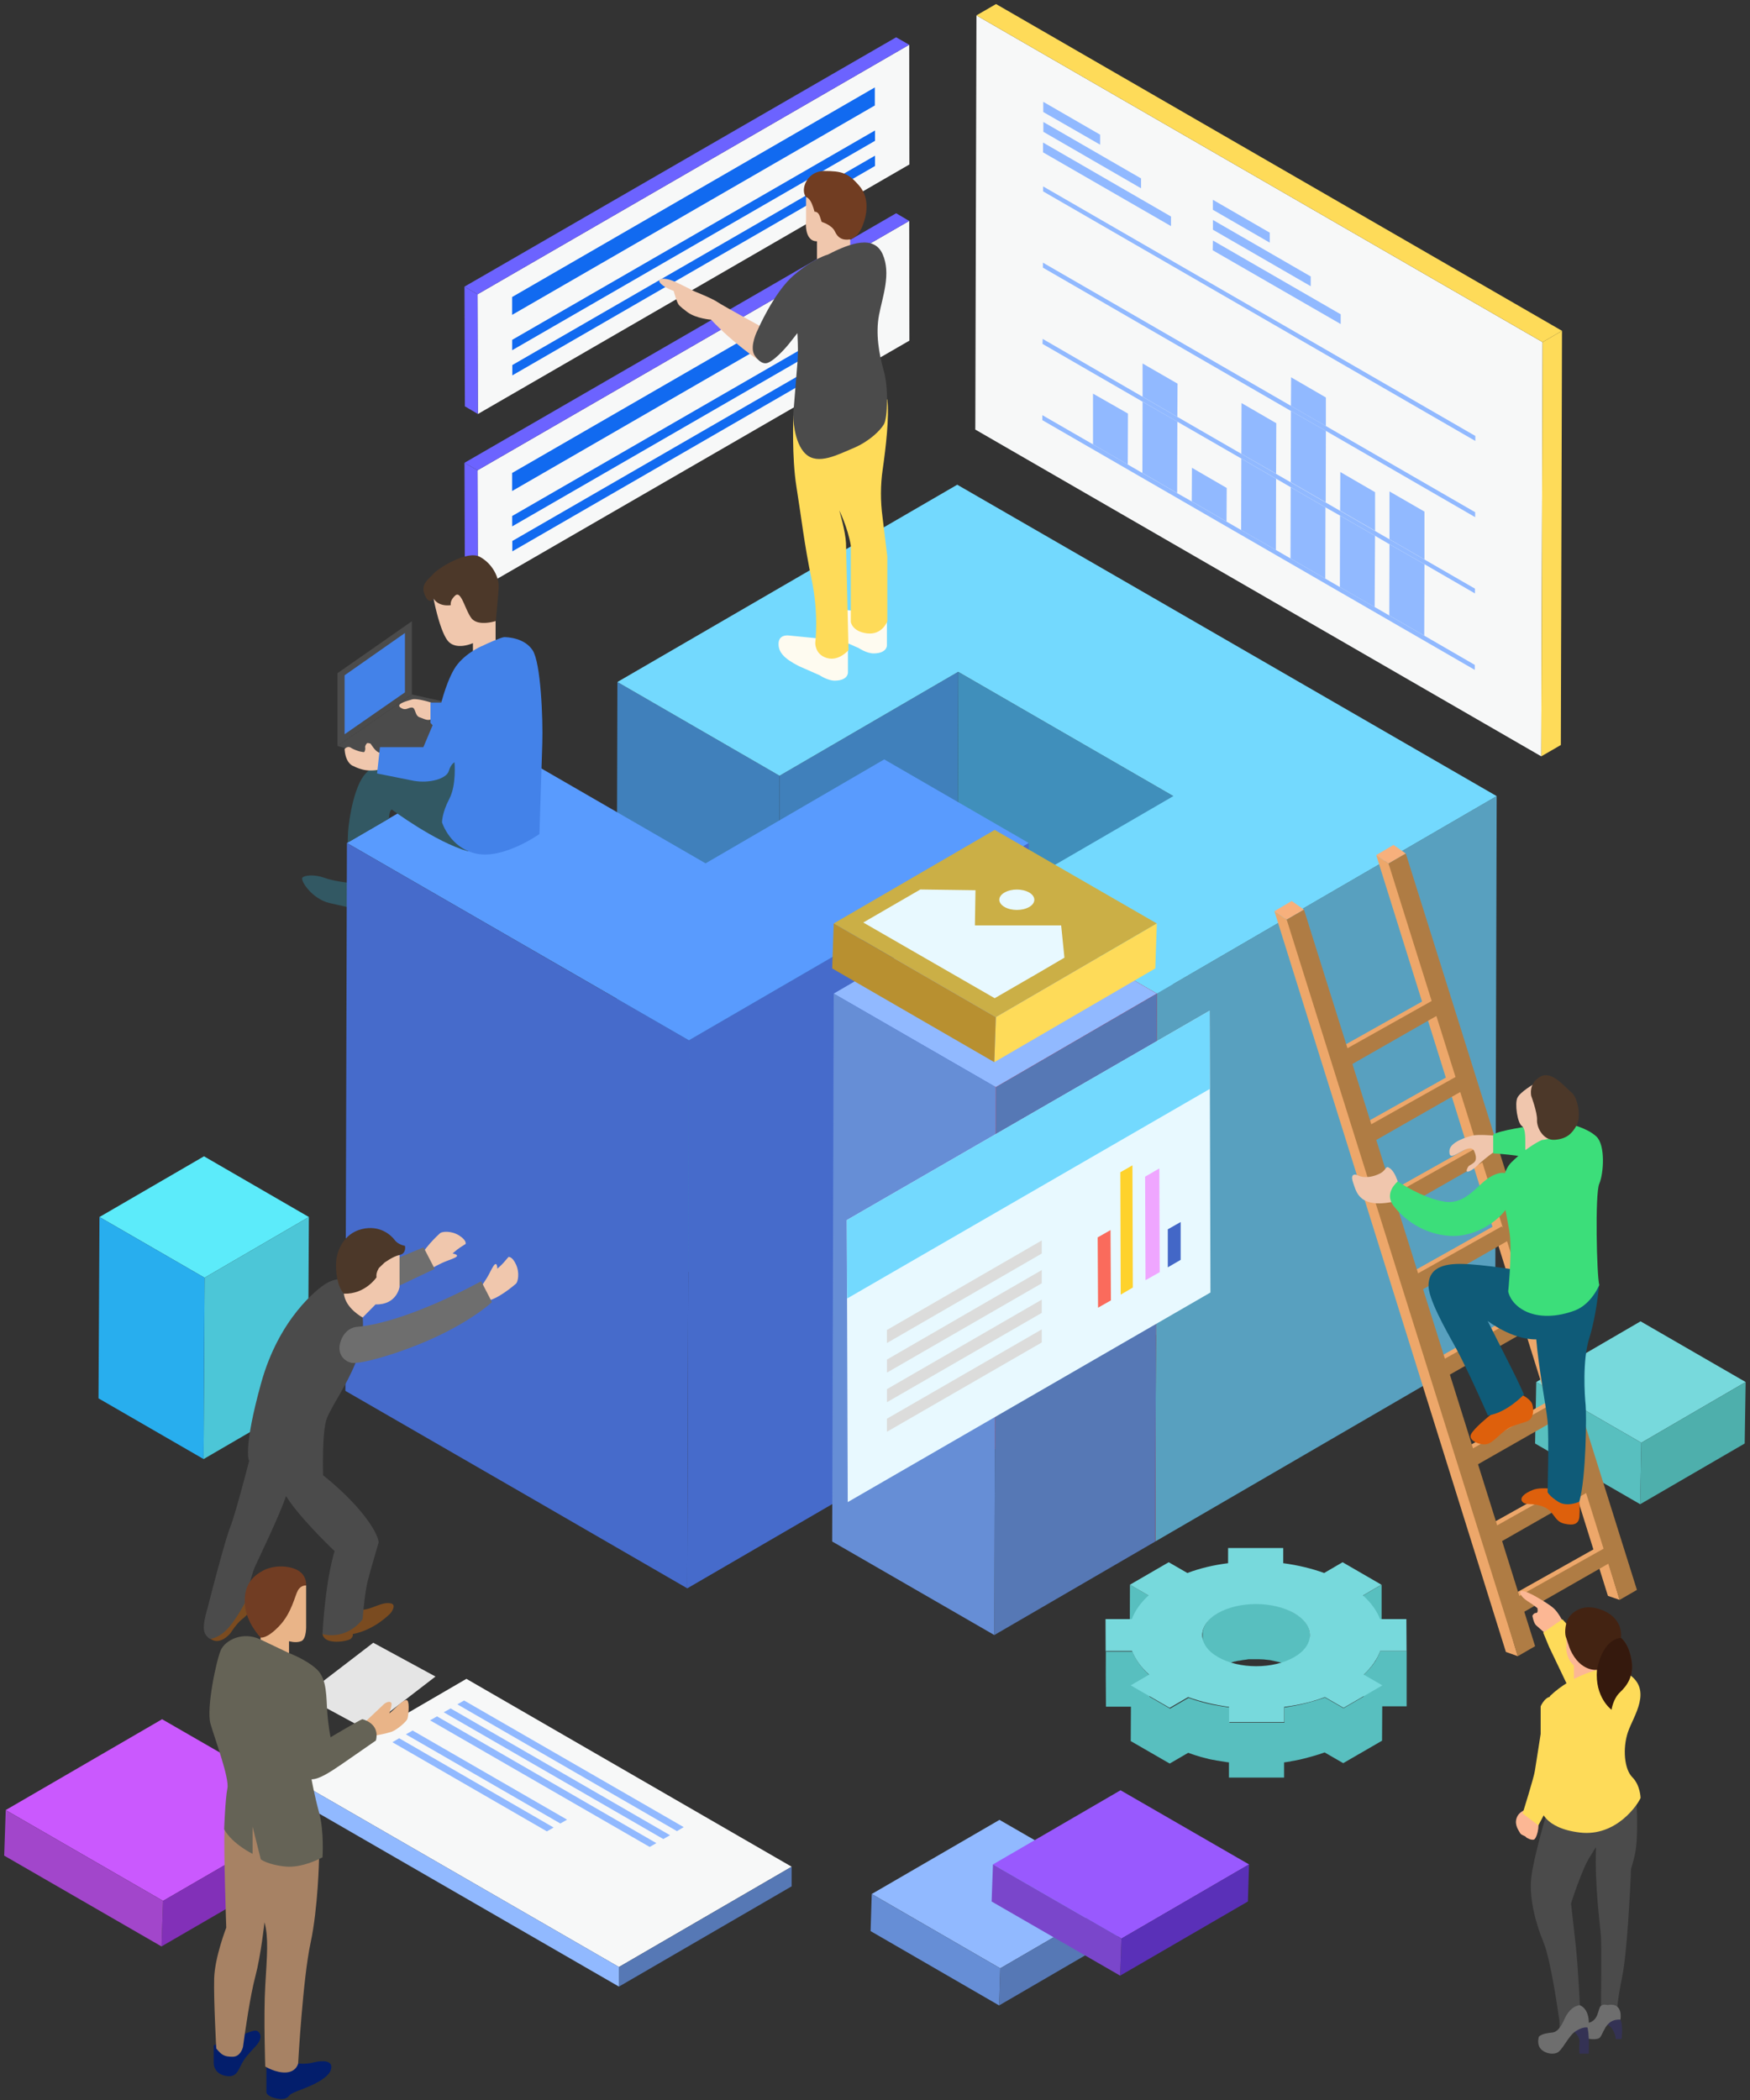 <svg xmlns="http://www.w3.org/2000/svg" width="395" height="474" fill="none" xmlns:v="https://vecta.io/nano"><rect width="100%" height="100%" fill="#333333" stroke="none"/><path d="M394.018 311.946l-23.545 13.702-23.72-13.702 23.545-13.702 23.72 13.702z" fill="#77d9dc"/><path d="M394.018 311.946l-.217 13.875-23.588 13.703.26-13.876 23.545-13.702z" fill="#4eafac"/><path d="M370.473 325.648l-.26 13.876-23.72-13.703.26-13.875 23.72 13.702z" fill="#58bfbf"/><path d="M69.718 274.698L46.173 288.4l-23.72-13.702 23.59-13.702 23.675 13.702z" fill="#5cebfa"/><path d="M69.717 274.698L69.5 315.63l-23.545 13.703.217-40.934 23.545-13.702z" fill="#4cc6d7"/><path d="M46.172 288.4l-.217 40.934-23.72-13.703.217-40.933 23.72 13.702z" fill="#28aeee"/><path d="M72.145 408.555l-35.34 20.5-35.513-20.5 35.296-20.5 35.556 20.5z" fill="#ca59fe"/><path d="M72.145 408.555l-.347 10.277-35.34 20.5.347-10.277 35.34-20.5z" fill="#8230b8"/><path d="M36.806 429.065l-.347 10.277-35.513-20.5.347-10.277 35.513 20.5z" fill="#a246cb"/><path d="M178.685 421.347l-38.982 22.635-73.41-42.365 38.982-22.678 73.412 42.408z" fill="#f7f8f8"/><path d="M178.685 421.347v4.423l-38.982 22.635v-4.423l38.982-22.635z" fill="#5678b5"/><path d="M139.703 443.982v4.423l-73.4-42.365v-4.423l73.412 42.365zm11.534-29.746l-1.518.867-49.562-28.62 1.56-.867 49.52 28.62zm-23.242-3.513l-1.518.868-34.862-20.12 1.518-.867 34.863 20.12zm26.32 1.692l-1.517.9-49.563-28.62 1.518-.867 49.562 28.576zm-29.355.085l-1.518.868-34.863-20.12 1.518-.9L124.96 412.5zm23.198 3.514l-1.518.867-49.562-28.576 1.56-.9 49.52 28.62z" fill="#91b9ff"/><path d="M205.222 49.87l.043 27.014-97.4 56.283-.087-27.014 97.434-56.283z" fill="#f7f8f8"/><g fill="#6c63ff"><path d="M107.875 133.166l-2.948-1.69-.087-27.014 2.948 1.69.087 27.014z"/><path d="M107.788 106.152l-2.948-1.69 97.433-56.327 2.95 1.734-97.434 56.284z"/></g><path d="M197.503 69.208v2.34l-81.9 47.264v-2.34l81.9-47.264zm0 5.637v2.342l-81.866 47.264v-2.34l81.866-47.264zm-.043-15.35v4.076l-81.866 47.264v-4.076l81.866-47.264z" fill="#116af0"/><path d="M205.222 10.106l.043 27.014-97.4 56.327-.087-27.014 97.434-56.327z" fill="#f7f8f8"/><g fill="#6c63ff"><path d="M107.875 93.447l-2.948-1.734-.087-27.014 2.948 1.734.087 27.014z"/><path d="M107.788 66.433l-2.948-1.734 97.433-56.283 2.95 1.69-97.434 56.327z"/></g><path d="M197.503 29.445v2.342l-81.9 47.264v-2.34l81.9-47.264zm0 5.68v2.342L115.637 84.73V82.4l81.866-47.264zm-.043-15.394v4.076l-81.866 47.264V67.04l81.866-47.307z" fill="#116af0"/><path d="M78.303 199.206s-2.95-.304-5.117-1.084-4.466-.607-4.943 0 2.168 4.813 6.2 5.723l4.033.91v1.257s1.734.477 3.642 0 2.515-2.34 2.515-2.34l.52-2.168-6.85-2.298z" fill="#325863"/><g fill="#4080bb"><path d="M175.953 175.097l-.347 123.667-36.597-21.117.347-123.71 36.597 21.16z"/><path d="M216.28 151.638l-.347 123.71-40.326 23.415.347-123.667 40.326-23.46z"/></g><path d="M264.844 179.693l-.347 123.667-48.565-28.01.347-123.71 48.565 28.055z" fill="#408fbb"/><path d="M297.495 203.108l-36.38 21.16-.347 123.667 76.707-44.576.346-123.667-40.326 23.415z" fill="#58a0bf"/><path d="M155.486 234.806l-.347 123.7 76.707-44.576.347-123.667-76.707 44.533z" fill="#466bcb"/><path d="M337.82 179.693l-40.326 23.415-36.38 21.16-36.597-21.16 40.326-23.415-48.565-28.055-40.326 23.46-36.597-21.16 76.706-44.532 40.587 23.415 81.172 46.874z" fill="#73d9fe"/><path d="M261.115 224.27l-.347 123.667-36.597-21.117.347-123.71 36.597 21.16z" fill="#ed1c24"/><path d="M232.193 190.273l-76.707 44.533-77.183-44.533 36.38-21.16 44.576 25.757 40.326-23.46 32.608 18.862z" fill="#599bfe"/><path d="M118.89 213.688l-40.586-23.415-.347 123.667 40.586 23.416 36.597 21.16.347-123.7-36.597-21.118z" fill="#466bcb"/><path d="M261.115 224.27l-36.337 21.117-36.597-21.117 36.337-21.16 36.597 21.16z" fill="#91b9ff"/><path d="M261.115 224.27l-.347 123.667-36.337 21.117.347-123.667 36.337-21.117z" fill="#5678b5"/><path d="M224.778 245.386l-.347 123.667-36.597-21.117.347-123.667 36.597 21.117z" fill="#668ed6"/><path d="M108.352 290.742s1.388-1.865 2.125-3.34 1.17-2.2 1.474-2.08.304 1.04.304 1.04.954-.823 1.474-1.43l1.04-1.215s.823-.216 1.7 1.692.433 3.945 0 4.336-4.423 3.772-6.72 3.86-1.388-2.862-1.388-2.862zm-10.97-4.422s1.995-1.17 3.555-1.734 2.342-.9 2.212-1.214-.998-.434-.998-.434.954-.867 1.605-1.3l1.344-.867s.304-.78-1.474-1.908-3.86-.9-4.293-.52-4.293 3.946-4.64 6.2 2.688 1.778 2.688 1.778z" fill="#f0c7ad"/><path d="M81 363.286s.954.303 2.948-.434 2.95-1.17 4.206-.954.52 1.56 0 2.212c0 0-3.47 3.772-8.542 4.726 0 0 .217.434-.4 1.04s-6.114 1.604-6.418-1.128c.477.087 7.675-3.295 8.195-5.463zM55.408 358.3s1.127-.824 1.995-.737.607 1.7.607 3.08-2.125 3.902-3.34 4.813-2.645 3.165-2.645 3.165-2.34 2.95-4.553 1.258c-.043 0 7.762-8.412 7.935-11.578z" fill="#7a4b20"/><path d="M81.945 341.78c-3.686-4.64-8.976-8.76-8.976-8.76l-1.865-.52s-5.507-.78-7.155 1.04c-1.648-2.775-5.16-5.68-7.718-3.816 0 0-2.95 11.578-4.293 15.046s-4.813 17.128-5.073 18.126c-.303 1.04-1.04 3.6-.824 5.03a2.75 2.75 0 0 0 1.387 1.994s1.908-.087 3.99-2.34c2.08-2.3 3.99-6.028 3.99-6.028s1.127-5.55 2.08-7.76c.867-1.995 5.81-12.142 7.068-16.13 2.992 4.9 10.97 12.445 10.97 12.445-2.21 7.37-2.732 18.732-2.732 18.732 5.897 1.344 9.063-3.382 9.063-3.382s.434-5.897 1.17-8.716 2.428-8.542 2.428-8.542.174-1.778-3.512-6.417z" fill="#4b4b4b"/><path d="M88.06 291.176l10.06-4.77-2.515-4.857-8.195 3.383c0-.044-3.21 2.99.65 6.244z" fill="#6e6e6e"/><path d="M77.22 288.66s-1.865-.044-3.686 1.084-10.537 7.76-14.613 22.504-2.732 17.388-2.732 17.388 3.035 2.645 5.767 4.813c2.732 2.125 3.816 2.43 3.816 2.43s4.813-1.908 7.155-3.903c0 0-.303-9.8.824-12.748s4.293-7.155 6.504-12.618 1.604-10.234 1.604-10.234-4.5-5.377-4.64-8.715z" fill="#4b4b4b"/><path d="M80.47 299.5s-2.342.087-3.47 2.95.434 4.726 2.34 5.16 11.708-2.3 19.816-6.2 11.882-7.502 11.882-7.502l-2.43-4.726s-16.65 9.323-28.14 10.32z" fill="#6e6e6e"/><path d="M90.184 283.327v7.155s-.607 4.076-5.42 3.946l-2.905 2.948s-3.903-2.038-4.25-5.42 4.466-8.412 4.466-8.412 6.33-3.035 8.11-.217z" fill="#f0c7ad"/><path d="M77.61 292c-1.474-1.647-1.908-4.986-1.734-7.284s1.604-6.244 5.767-7.285 6.72 1.474 7.458 2.472c.737 1.04 2.298 1.3 2.298 1.3.13.477.13 1.822-1.257 2.082s-3.382 1.734-3.382 1.734l-1.214 1.17s-.737 1.04-.564 2.125c0 0-2.558 3.86-7.37 3.685z" fill="#4c3829"/><path d="M356.857 336.62L336 348.5v-4.25l21.247-11.88-.4 4.25zm-18.297-56.632l-20.857 11.88v-4.206l21.247-11.924-.4 4.25zm6.763 18.862l-20.857 11.88v-4.206l21.247-11.925-.4 4.25zm17.084 53.38l-20.813 11.88v-4.25l21.247-11.924-.434 4.293zm-38.765-123.625l-20.857 11.88v-4.206l21.248-11.925-.4 4.25zm5.16 17.258l-20.813 11.88v-4.206l21.247-11.925-.434 4.25zm23.458 72.89l-20.857 11.924v-4.25l21.247-11.925-.4 4.25z" fill="#eda76a"/><path d="M317.31 192.658l-2.775-1.95-3.902 2.298 2.775 1.908 3.902-2.255z" fill="#f7b07c"/><path d="M310.634 193.005l52.294 167.202 2.645.91L320 209.18l-6.59-14.266-2.775-1.908z" fill="#eda76a"/><g fill="#af7c44"><path d="M365.573 361.118L313.41 194.913l3.902-2.255 52.164 166.205-3.902 2.255z"/><path d="M326.764 227.868l-23.98 13.702v-4.206l21.248-11.925 2.73 2.43zm5.204 17.258l-23.98 13.702v-4.206l21.247-11.925 2.732 2.43z"/></g><path d="M333.312 261.993l-20.814 11.925v-4.25l21.247-11.924-.433 4.25z" fill="#eda76a"/><path d="M336.477 261.3l-23.98 13.702v-4.25l21.247-11.924 2.732 2.472zm5.203 17.994l-23.98 13.703v-4.25l21.247-11.924 2.732 2.47zm6.808 18.863l-24.022 13.702v-4.25l21.247-11.925 2.775 2.472zm6.938 19.903l-24.022 13.702v-4.25l21.247-11.925 2.775 2.472zm4.554 17.82L336 349.584v-4.206l21.247-11.925 2.732 2.428zm5.593 15.612l-23.98 13.702v-4.206l21.247-11.925 2.732 2.43z" fill="#af7c44"/><path d="M294.33 205.32l-2.775-1.952-3.903 2.3 2.775 1.908 3.903-2.255z" fill="#f7b07c"/><path d="M287.652 205.667l52.25 167.202 2.688.954-45.573-151.983-6.59-14.265-2.775-1.908z" fill="#eda76a"/><path d="M342.59 373.823l-52.164-166.248 3.903-2.255 52.164 166.248-3.903 2.255z" fill="#af7c44"/><path d="M343.112 314.634s2.298.998 2.73 2.298.217 2.95-.65 3.6-3.165.868-4.9 1.952-3.252 3.165-4.683 3.47c-1.43.346-4.25-.78-3.6-2.168.65-1.43 4.336-4.337 4.336-4.337l6.765-4.813zm13.388 24.37s.13 1.518 0 3.253-1.214 2.168-3.47 1.647c-2.298-.563-2.168-2.818-4.683-3.816s-3.902-.216-4.683-1.084.347-1.95 2.385-2.73 5.854 0 5.854 0l4.596 2.73z" fill="#de600c"/><path d="M329.496 285.278c4.987 0 15.003 1.735 15.003 1.735l7.285 4.553 9.15-1.518s-.564 6.765-2.168 11.838c-1.648 5.117-1.084 13.182-.867 15.22.217 2.08.13 16.434-1.43 21.854 0 0-2.732 1.3-4.77 0s-2.385-2.168-2.385-2.168.347-12.315 0-16c-.26-2.862-2.038-12.098-2.558-18.472-5.464.086-10.97-4.163-10.97-4.163l5.854 11.62c.998 1.95 2.342 4.986 2.342 4.986s-3.903 4.163-8.152 4.727c0 0-4.683-10.667-7.285-15.35s-6.2-11.1-6.114-14.136c.13-2.992 2.08-4.727 7.068-4.727z" fill="#0f5b78"/><path d="M338.212 257.397l-1.04-1.084s-3.556-.304-4.813 0-5.117 1.474-5.204 3.426 1.04 1.04 2.992 0 2.385-.304 2.56 0c.13.303.9 1.864 0 2.645s-1.214.477-1.605 1.56 1.17.347 2.69-1.17c1.56-1.474 3.382-2.732 3.382-2.732l1.04-2.645z" fill="#f0c6ad"/><path d="M345.54 254.145s-7.198.997-8.5 1.95v4.25s6.678.346 8.5 1.3c1.82.998 3.122-3.772 3.122-3.772l-3.122-3.73z" fill="#3cde7a"/><path d="M346.277 244.65s-3.122 1.777-3.772 3.122c-.65 1.3 0 5.723.997 6.374s.737 3.425.78 5.377c0 0 3.34.997 5.767 0 2.472-.998 2.95-4.25 2.95-4.25l-6.72-10.623z" fill="#f0c6ad"/><path d="M354.342 253.71s3.903.867 5.984 2.82 1.648 8.37.65 10.667-.563 20.77 0 22.85c0 0-1.734 4.336-5.55 5.767s-8.152 1.735-11.404 0-3.6-4.336-3.6-4.336.78-7.415.434-12.098-3.6-13.268.347-17.084c3.902-3.816 6.85-4.987 6.85-4.987s4.293-.26 6.287-3.6z" fill="#3cde7a"/><path d="M316.14 269.06l-.65-2.385s-.65-2.168-1.734-2.948-.65.173-2.082 1.04c-1.43.824-3.6 1.258-4.986.607s-1.865 0-1.214 1.735 1.214 6.114 10.016 3.902l.65-1.95z" fill="#f0c6ad"/><path d="M340.727 265.462s-.868-1.648-4.033 0-5.637 6.548-10.667 5.767c-4.986-.78-10.537-4.553-10.537-4.553s-3.165 2.515-.997 5.42c0 0 4.336 6.33 12.748 6.852 8.37.563 17.388-7.936 13.486-13.486z" fill="#3cde7a"/><path d="M345.627 247.38s-.694-2.818 1.994-4.336 5.507 2.298 7.025 3.47c1.517 1.214 2.298 5.55 1.214 7.502s-2.298 3.035-4.9 3.252-4.12-2.732-4.033-4.466c.087-1.7-1.3-5.42-1.3-5.42zM99.16 137.112l-1.3-1.995s-.997 1.605-1.995-.867c-.997-2.428.824-3.425 1.995-4.77 1.17-1.3 7.588-5.3 10.406-3.815s4.467 4.64 4.293 7.1-.65 7.415-.65 7.415l-3.296 2.47-2.47-.65-6.982-4.9z" fill="#4c3829"/><g fill="#4b4b4b"><path d="M76.178 168.376l16.78 4.9 8.195-7.936-1.82-4.466 1.82-2.298-8.195-1.82-16.78 11.62z"/><path d="M92.96 140.234l-16.78 11.708v16.434l16.78-11.62v-16.52z"/></g><path d="M91.398 142.88l-13.615 9.54v13.312l13.615-9.453v-13.4z" fill="#4382e9"/><path d="M103.8 169.156s-11.577 4.466-16.044 2.992c0 0-3.946 0-6.114 3.642s-3.122 10.754-3.122 13.052l-.043 1.344 9.323-5.42c.087-2.038.65-2.038.65-2.038s9.756 7.328 17.258 9.453l2.558-21.334-4.466-1.69z" fill="#325863"/><path d="M97.86 135.117s1.3 6.938 3.122 9.4 5.767.65 5.767.65v2.645l5.116-1.994v-5.637s-3.945 1.3-5.463-.65c-1.474-1.994-2.298-6.287-3.643-5.116-1.3 1.17-.997 2.168-.997 2.168s-2.602.52-3.902-1.475zm1.473 24.586l-2.168-1.17s-3.122-.998-4.206-.65-3.73.998-2.558 1.82 1.648 0 2.558 0 .607 1.822 1.778 2.212 2.125 1.084 3.122 0c.997-1.04 1.474-2.212 1.474-2.212zM86.15 169.98c-1.257 0-2.038-1.518-2.515-2.125a2.04 2.04 0 0 0-.737-.13c-.303.217-.52.737-.477.954.087.434-.087 1.084-.303 1.084s-.997-.173-.997-.173c-.607-.174-1.388-.477-1.865-.78-.824-.563-1.474.26-1.474.26.217 3.426 2.038 3.86 2.038 3.86.4.216.9.433 1.604.65 3.296 1.04 6.764-.694 6.764-.694v-2.298c0 .087-1.084-.173-2.038-.607z" fill="#f0c7ad"/><g fill="#4382e9"><path d="M101.154 158.576h-3.99v4.596l1.995 2.168 1.995-6.764z"/><path d="M108.742 145.828s-4.292 1.82-6.287 5.3-3.122 8.585-3.122 8.585l-3.772 8.933h-9.8l-.65 5.94 8.24 1.648c3.6.65 7.415-.477 7.935-2.168.477-1.648 1.3-1.995 1.3-1.995s.477 5.117-1.17 8.24-1.648 5.3-1.648 5.3 1.822 5.94 7.936 7.11 14.05-4.466 14.05-4.466l.65-20.466c.174-5.637-.347-18.17-2.168-20.987s-5.637-2.992-6.46-2.992c-.737.086-3.73 1.387-5.03 2.038z"/></g><path d="M344.412 408.47s-1.647.4-2.124 1.994.607 2.82.824 3.296c.26.477 1.127.607 1.3.867s1.17.737 1.778.607 1.475-2.95.867-4.77-2.645-1.994-2.645-1.994z" fill="#fcb794"/><path d="M369.042 418.442c.9-4.12.26-13.01.26-13.01s-5.594-1.084-7.935 4.336c-2.862-1.517-12.228-.607-12.228-.607s-3.035 10.2-3.512 14.7c-.52 4.5.997 10.32 2.775 14.57 1.734 4.25 3.425 16.738 3.555 17.518s0 2.17 0 2.17l4.64-5.55s-.4-8.5-.91-13.268l-1.084-9.67s2.602-8.24 4.467-10.84l.867-1.43s.13-.174.303-.434c-.346 8.89.998 17.995 1.128 20.293.13 2.56 0 15.567 0 15.567l3.6 1.3s0-2.08 1.17-7.848 1.82-20.207 1.95-22.81c.043-2.558.043-.867.954-4.986z" fill="#4b4b4b"/><path d="M352.65 366.842l.087-.91s-1.04-2.038-2.038-2.905c-.954-.91-4.163-2.775-4.813-3.08s-1.56-.824-2.385-.824-.26 1.3 1.257 2.255 2.255 1.604 2.255 1.604.26 1.084-.303 1.084-.824.65-.824.65.26 1.604.824 2.125l2.038 1.82 4.813 2.428-.91-4.25z" fill="#fcb794"/><path d="M354.342 381.54l-4.683-9.8-1.344-3.252 4.336-2.992 5.94 6.46c.26.174 3.252 6.374 3.252 6.72s-1.388 4.5-1.388 4.5l-6.114-1.648z" fill="#fedb59"/><path d="M355.253 378.81v-2.862c-2.168-1.994-1.69-4.856-1.69-4.856l-.044-1.388s1.518 2.212 2.515 3.036 1.3 3.73 4.467 4.162c0 0 1.43 4.163-1.735 3.556-3.122-.607-3.512-1.648-3.512-1.648z" fill="#fcb794"/><path d="M354.43 372.348c-.13-.26-.91-2.645-.91-2.645s-.52-.997 0-3.252c.52-2.21 2.95-3.86 5.55-3.642 2.645.217 7.198 2.038 6.807 6.894 0 0 1.605.998 2.342 4.77.694 3.73-.91 5.984-2.515 7.502s-1.908 3.946-1.908 3.946-3.86-2.732-3.252-9.02c0 0-3.773.607-6.114-4.553z" fill="#432312"/><g fill="#fedb59"><path d="M367.524 377.812c5.594 3.642 1.128 9.54-.087 13.182s-.823 8.325.998 10.147 1.864 4.683 1.864 4.683c-.52 1.3-5.377 8.802-13.702 7.805s-8.802-5.377-8.802-5.377.216-3.252 1.864-6.678.607-6.894.174-10.84c-.39-3.946 0-7.892 0-7.892 5.16-4.987 11.837-6.2 11.837-6.2l5.854 1.17z"/><path d="M347.75 385.14s1.258-2.948 3.166-1.994 3.295 1.734 3.555 3.512-1.17 8.932-.954 10.7c.174 1.778-1.214 5.117-2.08 6.764l-4.206 7.892-3.556-2.688s2.56-8.11 2.775-9.67l1.3-8.282v-6.244z"/></g><path d="M363.752 385.92s.303-2.43 1.908-3.946 3.252-3.73 2.514-7.502c-.693-3.73-2.34-4.77-2.34-4.77s-3.946-.086-5.377 7.198c-.52 6.288 3.296 9.02 3.296 9.02z" fill="#35190d"/><path d="M362.234 456.903s.91-.13 1.734 1.17c.824 1.344.694 2.168.694 2.168h1.344s.434-3.252-.303-4.423-3.252-.303-3.47 1.084z" fill="#343254"/><path d="M362.798 452.567s-.91-.347-1.518.26-.434 3.166-2.645 3.73-.607 3.512-.607 3.512 1.82.477 2.862 0 1.214-4.466 4.856-4.206c0 0 .78-3.99-2.948-3.296z" fill="#6e6e6e"/><path d="M355.166 458.508s1.474 1.04 1.344 2.515 0 2.515 0 2.515h2.082s.26-4.64-.434-6.46c-.737-1.778-2.992 1.43-2.992 1.43z" fill="#343254"/><path d="M355.6 452.87s-1.43.607-2.342 2.602-1.69 3.165-2.862 3.295-2.254.26-3.035.91c0 0-.52 1.474.26 2.6.78 1.084 2.56 1.56 3.773 1.084 1.214-.433 2.558-3.772 4.206-4.856s2.645-.91 2.862-.824c.173.043.693-4.076-1.952-5.117l-.9.304z" fill="#6e6e6e"/><path d="M84.243 370.787l14.05 7.632-15.6 12.01L68.6 382.8l15.654-12.012z" fill="#e5e5e5"/><path d="M85.024 391.688s2.168-.39 3.426-.824c1.214-.477 3.252-2.212 3.512-2.905.217-.694.52-3.513 0-4.12s-2.515 1.518-3.296 2.212l-.78.693s.607-1.82.477-2.298c-.174-.477-1.084-.52-2.125.607l-3.86 3.643 2.645 2.992z" fill="#e9b488"/><path d="M66.508 465.272l.737.477s1.734.26 3.686-.26c1.995-.477 4.206-.4 3.816 1.474s-3.556 3.34-4.943 3.946c-1.344.607-4.076 1.475-4.423 1.995-.4.477-.997 1.214-3.08.737s-2.168-1.344-2.168-1.344v-7.632l6.374.607zm-12.108-5.8s2.472-1.214 3.34-1.128c.867.13 1.864 1.475 0 3.47s-2.602 2.82-3.34 4.336c-.737 1.475-1.214 2.602-2.95 2.472-.52-.043-.997-.173-1.43-.347-1.084-.433-1.778-1.474-1.778-2.645v-3.946l5.3-2.47.867.26z" fill="#031e6c"/><path d="M71.45 417.79l.564 1.865s-.217 10.97-1.908 18.862c-1.734 7.892-2.818 27.275-2.818 27.275s-.4 1.864-2.732 1.994-4.683-1.344-4.683-1.344-.4-11.49 0-18.255.78-10.84-.173-14.3c0 0-.824 7.545-2.038 12.098s-2.342 12.575-2.818 16.044c0 0-.477 2.212-2.342 2.212s-2.472-.39-3.686-1.865c0 0-.607-10.97-.477-15.784s2.732-11.5 2.732-11.5-.607-17.388-.4-22.07c.26-4.683 8.5-8.022 8.5-8.022l12.27 12.79z" fill="#a78264"/><path d="M69.1 357.866v9.02s.13 3.08-1.127 3.556c-1.214.476-2.732 0-2.732 0v2.73s-3.556.737-6.417-1.344V369l4.423-9.106c.043-.087 4.596-2.906 5.854-2.038z" fill="#e9b488"/><path d="M65.25 373.13s3.946 1.474 6.288 3.686 2.08 6.417 2.34 9.756.737 5.55.737 5.55 6.418-3.816 7.155-4.076c0 0 4.076.868 3.08 4.813l-7.632 5.29c-2.732 1.864-5.16 3.468-6.895 3.468 0 0 .607 3.47 1.734 7.632 1.127 4.206.737 9.973.737 9.973s-4.423 2.472-8.37 2.082-5.55-1.605-5.55-1.605l-1.865-7.415v6.158s-4.553-2.212-6.418-5.55c0 0 .26-6.894.737-9.236s-2.818-11.1-3.816-14.57 1.344-14.44 2.34-16.65 4.943-4.336 9.02-2.34l6.374 3.035z" fill="#656356"/><path d="M69.1 357.866s.26-2.082-1.734-3.34c-1.995-1.214-5.55-1.344-8.022 0s-4.336 3.34-4.076 7.545 3.556 7.545 3.556 7.545 1.344.4 4.206-2.602c2.82-2.95 3.512-6.808 4.206-8.022.694-1.257 1.864-1.127 1.864-1.127z" fill="#713d23"/><path d="M311.848 357.692l-4.163 2.43-.043 12.444 4.206-2.428v-12.445zm-52.598 2.428l-4.206-2.43-.043 12.445 4.25 2.428V360.12zm12.142 20.944v-.173c0-.044 0-.13.043-.174 0-.043 0-.086.043-.173 0-.044.044-.13.044-.174s.043-.086.043-.173c0-.043.043-.13.043-.174s.044-.086.044-.173c.043-.043.043-.13.086-.173s.044-.087.087-.174c.044-.043.044-.13.087-.173s.043-.087.087-.13c.043-.087.086-.13.13-.217.043-.044.043-.087.086-.13.044-.087.13-.174.174-.217s.043-.087.087-.087c.086-.13.216-.26.303-.347l.087-.086.4-.4c.043-.043.13-.086.174-.173.043-.043.13-.087.173-.13s.13-.087.173-.13.13-.087.174-.13c.087-.044.13-.087.217-.13.043-.044.13-.087.173-.13.087-.043.13-.086.217-.13s.173-.13.26-.173c.174-.087.347-.217.564-.304.043-.043.13-.043.173-.086.13-.087.304-.13.434-.217.043-.044.087-.044.173-.087l.607-.26c.044 0 .087-.043.13-.043.174-.044.347-.13.52-.174.087-.043.13-.043.217-.087s.216-.043.303-.086.174-.044.26-.087.217-.043.304-.087.173-.043.26-.043c.087-.043.217-.043.304-.087.086 0 .173-.043.26-.043.086-.044.217-.044.303-.044s.174-.043.26-.043l.694-.13h.087c.217-.043.4-.043.607-.087.087 0 .173 0 .217-.043.13 0 .26-.043.4-.043h2.08l1.17.043h.044l1.17.13h.087c.173.043.347.043.477.087.087 0 .13.043.217.043.13.043.26.043.4.087.087 0 .13.043.173.043.13.044.26.044.4.087.086 0 .13.043.217.043.13.044.26.044.346.087.087 0 .13.043.217.043.174.044.4.13.564.174.043 0 .087 0 .087.043.217.087.433.174.65.217.043 0 .087.043.13.043.26.13.564.217.824.347.043 0 .043.044.087.044l.78.433c2.385 1.388 3.6 3.2 3.6 4.987l.044-12.445c0-1.82-1.17-3.642-3.6-4.987l-.78-.433c-.043 0-.043-.044-.087-.044-.26-.13-.52-.26-.823-.346-.044 0-.044 0-.087-.044 0 0-.044 0-.044-.043-.216-.087-.433-.174-.65-.217-.043 0-.087 0-.087-.043-.173-.044-.4-.13-.563-.174-.044 0-.044 0-.087-.043-.043 0-.087 0-.13-.044-.13-.043-.26-.086-.347-.086s-.13-.044-.217-.044c-.13-.043-.26-.043-.4-.086-.043 0-.087-.044-.174-.044h-.043c-.13-.043-.26-.043-.4-.086-.087 0-.13-.044-.217-.044-.173-.043-.304-.043-.477-.087h-.087l-1.17-.13c-.4-.043-.78-.043-1.17-.043h-2.082c-.13 0-.26 0-.4.043h-.217c-.216 0-.4.044-.607.087h-.086l-.694.13h-.044c-.043 0-.13.044-.173.044-.087 0-.217.043-.304.043s-.173.043-.26.043c-.086.044-.217.044-.303.087-.087 0-.174.043-.26.043-.087.044-.217.044-.304.087s-.173.043-.26.087-.217.043-.304.087c-.043 0-.086.043-.13.043s-.043 0-.086.043c-.087.044-.217.087-.304.087l.043-10.233v-3.426l-.043 13.66c-.087.043-.13.043-.217.087-.043 0-.087.043-.13.043l-.607.26c-.043.044-.087.044-.173.087-.174.087-.304.13-.434.217-.043.043-.13.043-.173.087l-.564.303c-.044.043-.087.043-.13.087s-.087.043-.13.086c-.087.044-.13.087-.217.13s-.13.086-.174.13c-.086.043-.13.086-.216.13-.044.043-.13.086-.174.13s-.13.087-.173.13-.13.087-.174.13-.13.087-.173.173c-.044 0-.044.044-.087.044l-.4.4c-.13.13-.217.26-.304.347-.043.043-.043.043-.043.087-.043.086-.13.173-.174.216s-.043.087-.086.13c-.044.086-.087.13-.13.216l-.044.044c0 .043-.043.043-.043.086-.043.044-.043.13-.087.174s-.043.087-.087.173c-.043.044-.043.13-.086.174 0 .043-.044.043-.044.087s0 .043-.043.086c0 .044-.043.13-.043.174s-.044.086-.044.173c0 .043-.043.13-.043.174s0 .043-.043.086v.044c0 .043 0 .13-.044.173v.52l-.043 12.228c-.087.217-.043.174-.043.087zm46.093-8.412h-5.94l-.26.65c0 .044-.043.087-.043.087a4 4 0 0 1-.304.607c0 .044-.043.087-.043.13l-.347.607v.044a6.38 6.38 0 0 1-.39.563c-.044.044-.044.087-.087.13-.13.174-.26.4-.434.564-.043.044-.086.087-.086.13l-.4.477c-.043.044-.086.13-.173.174-.13.173-.303.303-.434.477l-.737.737v4.9l-4.553 2.645-4.206-2.43c-.433.174-.9.304-1.387.477l-.434.13c-.26.087-.477.174-.737.217l-.477.13c-.26.087-.52.13-.78.217l-.477.13-.9.217c-.13.043-.217.043-.347.087l-1.258.26-.78.13c-.13 0-.26.043-.4.087l-1.17.173v3.426h-12.4V385.4l-1.735-.26c-.173-.043-.303-.043-.477-.087l-.997-.173c-.087 0-.217-.043-.304-.043l-1.387-.304c-.13-.043-.26-.043-.347-.087l-.998-.26-.433-.13-.9-.26-.4-.13-1.257-.434-4.163 2.428-4.64-2.688v-4.857c-1.387-1.257-2.428-2.558-3.2-3.945-.26-.477-.477-.9-.65-1.388h-5.94l-.043-7.198-.043 12.445.043 7.198h5.637l-.043 7.762 8.802 5.073 4.163-2.428 1.257.433.4.13.867.26c.087 0 .13.044.217.087.086 0 .13.044.216.044l.998.26c.13.043.26.043.347.086.433.13.9.217 1.387.304h.044c.086 0 .173.043.26.043.347.087.65.13.997.174.173.043.304.043.477.086l.867.13c.087 0 .174.043.217.043.217.043.434.043.65.087v3.425h12.445V397.8l1.17-.174c.13 0 .26-.043.4-.087l.737-.13h.044l1.257-.26c.13-.043.217-.043.347-.086l.9-.217.477-.13c.26-.087.52-.13.78-.217l.477-.13.737-.217c.087-.043.174-.043.26-.087.044 0 .13-.043.174-.043l1.387-.477 4.207 2.428 8.76-5.073.043-7.762h5.507V372.65z" fill="#58bfbf"/><path d="M311.544 372.652h5.94l-.043-7.198h-5.94c-.737-1.864-1.995-3.685-3.86-5.333l4.163-2.428-8.76-5.074-4.163 2.43c-2.862-1.04-5.984-1.778-9.236-2.212v-3.425h-12.445v3.425c-3.21.4-6.33 1.128-9.193 2.212l-4.206-2.43-8.76 5.074 4.206 2.428c-1.82 1.648-3.078 3.47-3.772 5.333h-5.94l.044 7.198h5.94c.737 1.865 1.995 3.686 3.86 5.334l-4.162 2.428 8.802 5.073 4.163-2.428c2.862 1.04 5.984 1.778 9.236 2.212v3.425h12.445v-3.425c3.208-.39 6.33-1.128 9.192-2.212l4.206 2.428 8.76-5.073-4.206-2.428c1.778-1.648 3.036-3.47 3.73-5.334zm-19.426 1.388c-4.726 2.732-12.4 2.732-17.17 0s-4.77-7.198-.043-9.93 12.4-2.732 17.17 0 4.77 7.198.043 9.93z" fill="#77d9dc"/><path d="M191.13 275.392l.217 63.655 81.867-47.308-.174-63.61-81.9 47.264z" fill="#e8f9ff"/><path d="M273.083 245.776l-81.867 47.308-.087-17.692 81.9-47.264.044 17.648z" fill="#73d9fe"/><path d="M235.14 279.988v2.95l-34.95 20.206v-2.948l34.95-20.207zm0 6.678v2.992L200.2 309.82v-2.948l34.95-20.207zm0 6.678v2.992L200.2 316.5v-2.95l34.95-20.206zm0 6.72v2.948l-34.95 20.163v-2.948l34.95-20.163z" fill="#dcdcdb"/><path d="M250.665 277.647l.087 15.87-2.906 1.648-.086-15.87 2.905-1.648z" fill="#fa6b5c"/><path d="M255.608 263.034l.087 27.578-2.732 1.604-.087-27.62 2.732-1.56z" fill="#fed22c"/><path d="M261.678 263.728l.087 23.415-3.208 1.82-.087-23.372 3.208-1.864z" fill="#efa6ff"/><path d="M266.492 275.826v8.542l-2.905 1.69v-8.586l2.905-1.647z" fill="#4367c7"/><path d="M348.185 77.23l-.304 93.487L220.138 96.96l.26-93.488L348.185 77.23z" fill="#f7f8f8"/><g fill="#fedb59"><path d="M348.185 77.23l4.38-2.558-.26 93.488-4.423 2.558.304-93.487z"/><path d="M220.398 3.472L224.82.913 352.564 74.67l-4.38 2.558L220.398 3.472z"/></g><g fill="#91b9ff"><path d="M254.6 93.36l-.044 11.5-7.848-4.553V88.85l7.892 4.5zm3.253 13.4l.043-16.087 7.85 4.5-.044 16.13-7.848-4.553zm.043-24.717l7.892 4.553-.043 7.502-7.85-4.553v-7.502zm18.992 28.097l-.043 7.588-7.848-4.553.043-7.588 7.848 4.553zm3.252 9.497l.043-16.13 7.848 4.553-.043 16.087-7.848-4.5zm.087-28.662l7.85 4.553-.044 11.404-7.848-4.5.043-11.448zm11.058 35.08l.043-16.087 7.848 4.553-.043 16.087-7.848-4.553zm11.143 6.46l.044-16.13 7.892 4.553-.087 16.087-7.85-4.5z"/><path d="M291.338 108.84l.043-16.087 7.892 4.5-.043 16.13-7.892-4.553zm41.54 41.237v1.127l-97.607-56.37v-1.127l11.448 6.6 18.992 11.014 3.296 1.864 7.848 4.553 3.296 1.908 7.848 4.5 14.44 8.37 7.85 4.5 3.295 1.908 7.892 4.553 11.404 6.6zm-30.353-43.535l7.85 4.553v8.716l-7.892-4.553.043-8.716zm-11.1-21.377l7.848 4.553v6.46l-7.892-4.553.044-6.46z"/><path d="M313.582 138.933l.044-16.087 7.892 4.5-.044 16.13-7.892-4.553zm.044-28.01l7.892 4.553v10.797l-7.892-4.553v-10.797z"/><path d="M332.922 132.863v1.084l-11.404-6.6-7.892-4.5-3.252-1.908-7.892-4.553-3.296-1.864-18.992-11.014-22.288-12.835-22.6-13.052.043-1.127 30.397 17.605 67.168 38.765zM295.848 62.4v2.2l-22.072-12.748v-2.2L295.848 62.4zm6.764 8.542v2.2l-28.88-16.65.043-2.2 28.836 16.65zm30.353 44.663v1.127l-33.692-19.47-7.892-4.5-55.98-32.348v-1.127l97.564 56.327zM333 98.4v1.127L235.445 43.2v-1.127L333 98.4zm-75.45-58.114v2.212L235.5 29.75v-2.212l22.07 12.748zm6.764 8.584v2.168l-28.88-16.65v-2.212l28.88 16.694zm-16-18.47v2.255l-12.835-7.372v-2.298l12.835 7.415zM286.6 52.514v2.255l-12.835-7.415V45.1l12.835 7.415z"/></g><path d="M171 81.132s-5.594-3.73-10.494-8.976c0 0-3.295-.217-5.333-1.69-1.995-1.518-1.995-1.604-2.3-2.298s-.823-2.515-.823-2.515-2.43-.824-3.122-1.908 1.3-.997 2.818-.4 5.03 2.428 5.03 2.428 4.033 1.604 5.203 2.428c1.214.824 11.448 6.418 11.448 6.418L171 81.132z" fill="#f0c7ad"/><g fill="#fefbf0"><path d="M185.06 144.137l-6.982-.694s-2.168-.347-2.34 1.647c-.13 2.038 1.127 3.513 4.64 5.29l4.64 2.038s1.778 1.214 3.383 1.214c1.647 0 2.86-.564 2.99-1.778V141.36l-6.33 2.776z"/><path d="M193.86 137.98l-6.98-.694s-2.168-.346-2.342 1.648c-.13 2.038 1.128 3.512 4.64 5.3l4.64 2.038s1.778 1.214 3.382 1.214 2.862-.563 2.992-1.777v-10.494l-6.33 2.775z"/></g><path d="M180.42 94.054l-1.344-.26s-.4 9.28.694 16.087 1.777 13.095 3.425 20.9c1.648 7.762.824 14.31.824 14.31s-.13 2.602 2.602 3.426 4.9-1.778 4.9-1.778l-.564-24.152c-.13-2.732-1.518-7.372-1.518-7.372s1.908 3.816 2.602 7.936v17.214s.26 2.168 3.686 2.602c3.425.4 4.553-2.732 4.553-2.732V125.62l-1.084-8.932c-.477-3.556-.477-7.198.043-10.754.694-4.856 1.518-11.794 1.04-15.784-.738-.217-19.86 3.903-19.86 3.903z" fill="#fedb59"/><path d="M181.937 44.492v5.203s-.564 4.77 2.47 4.77v4.076h7.502v-4.5l-6.418-10.623-3.6-.954.044 2.038z" fill="#f0c7ad"/><path d="M181.937 44.492s.4 0 .954.824.954 2.472.954 2.472.823-.13 1.214 1.084l.4 1.214s2.34.694 2.992 2.168c.694 1.518 1.778 2.038 3.425 1.778 0 0 1.648-.26 2.732-2.862s1.778-6.418-.694-9.28-3.945-3.296-7.935-3.296c-3.902.043-5.42 4.293-4.032 5.897z" fill="#713d22"/><path d="M186.88 57.457s-3.21.824-7.675 4.64c-4.5 3.816-8.195 12.4-8.195 12.4s-1.778 3.425-.824 5.463c0 0 1.084 2.038 2.6 2.038s4.683-3.556 5.594-4.77l1.604-2.038s.26 4.076 0 6.808l-.954 11.75s.044 6.157 2.82 8.716c2.775 2.602 7.285.13 10.84-1.344 3.556-1.518 5.984-3.946 6.808-5.334.824-1.344 1.084-8.195 0-12.01s-1.908-8.455-1.084-12.705 2.732-9.28.824-13.66-7.155-2.645-12.358.043z" fill="#4b4b4b"/><path d="M261.115 208.442l-36.337 21.16-36.597-21.16 36.337-21.117 36.597 21.117z" fill="#cbaf46"/><path d="M261.115 208.442l-.347 10.146-36.337 21.16.347-10.147 36.337-21.16z" fill="#fedb59"/><path d="M224.778 229.602l-.347 10.147-36.597-21.16.347-10.146 36.597 21.16z" fill="#b89030"/><path d="M226.73 204.713c1.56.9 4.033.9 5.594 0 1.517-.9 1.517-2.342 0-3.253-1.56-.9-4.033-.9-5.594 0s-1.56 2.342 0 3.253zm7.457 15.003l6.07-3.556-.737-7.285h-19.47l.13-7.935-12.445-.173-12.88 7.458 29.66 17.084 9.67-5.593z" fill="#e8f9ff"/><path d="M254.61 427.504l-28.836 16.78-29.01-16.78 28.836-16.737 29.01 16.737z" fill="#91b9ff"/><path d="M254.61 427.504l-.26 8.37-28.836 16.78.26-8.37 28.836-16.78z" fill="#5678b5"/><path d="M225.775 444.285l-.26 8.37-29.01-16.78.26-8.37 29.01 16.78z" fill="#668ed6"/><path d="M281.928 420.827l-28.792 16.737-29.01-16.737 28.793-16.738 29.008 16.738z" fill="#9959fe"/><path d="M281.928 420.827l-.26 8.368-28.835 16.738.303-8.37 28.792-16.737z" fill="#5a30b8"/><path d="M253.136 437.564l-.303 8.37-29.01-16.738.303-8.368 29.01 16.737z" fill="#7a46cb"/></svg>